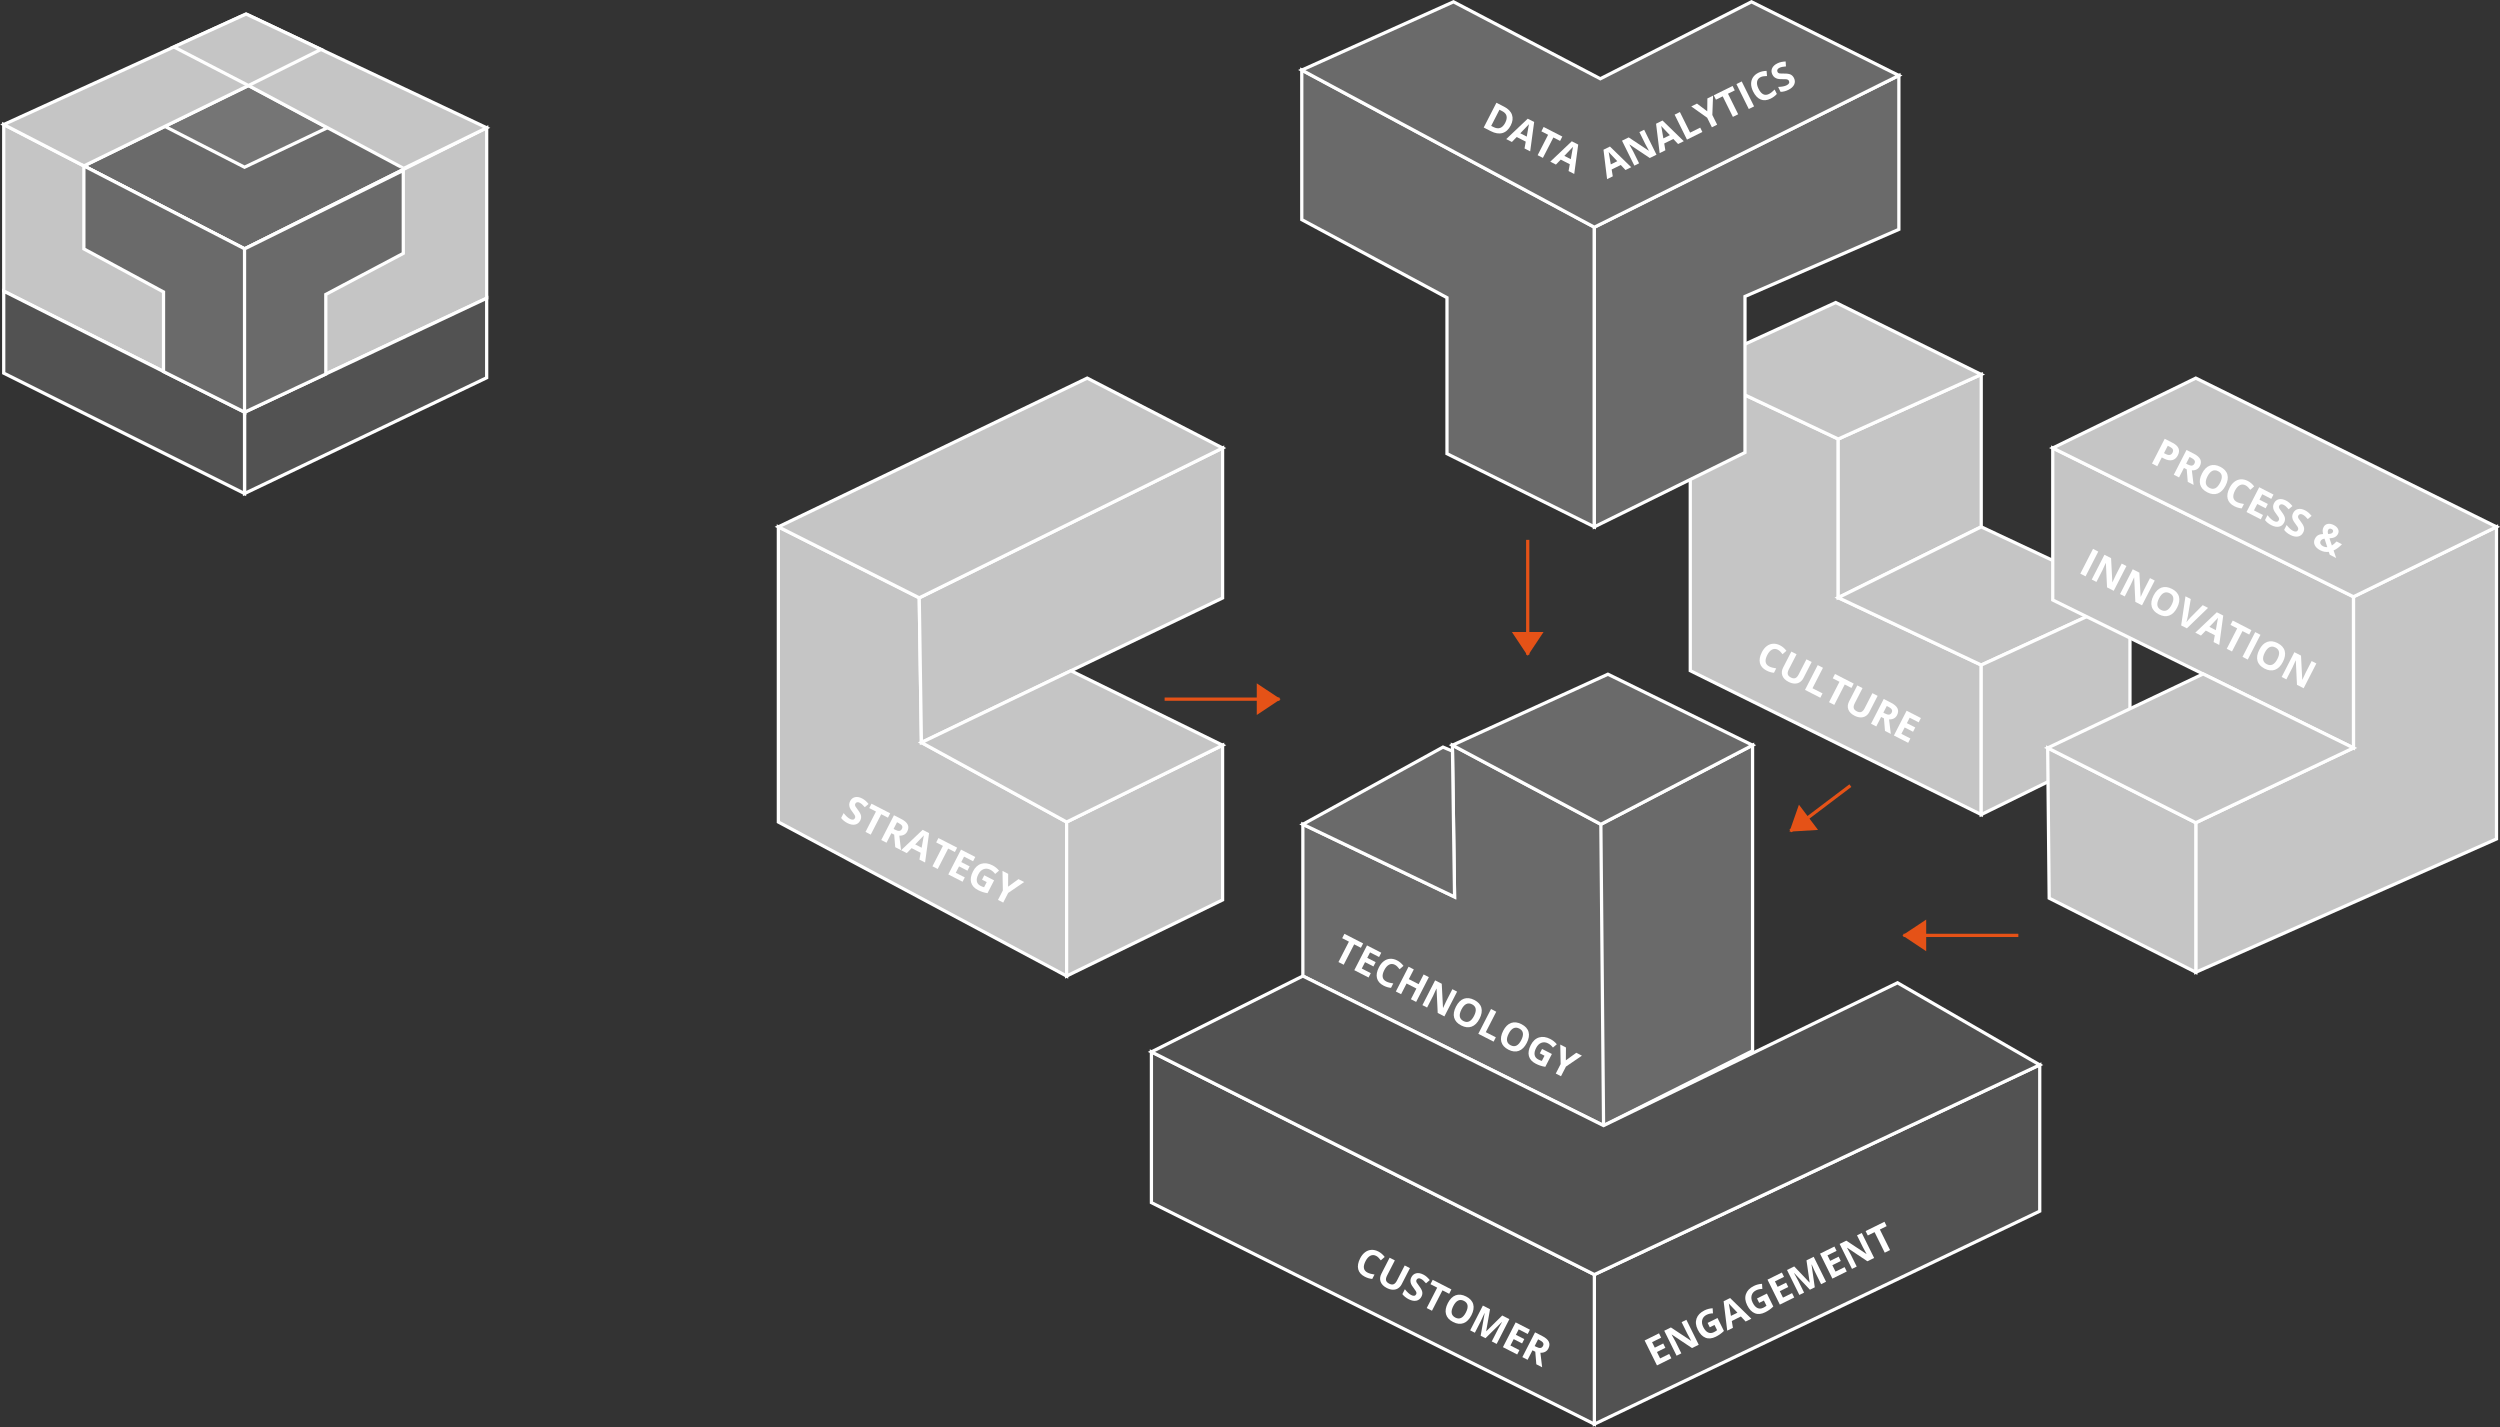 <?xml version="1.0" encoding="UTF-8"?>
<svg width="769px" height="439px" viewBox="0 0 769 439" version="1.1" xmlns="http://www.w3.org/2000/svg" xmlns:xlink="http://www.w3.org/1999/xlink">
    <rect x="0" y="0" width="769" height="439" fill="#333333" stroke="none"/>
    <!-- Generator: sketchtool 44.1 (41455) - http://www.bohemiancoding.com/sketch -->
    <title>F08415D7-A718-4E32-903D-612F2178164C</title>
    <desc>Created with sketchtool.</desc>
    <defs>
        <polygon id="path-1" points="2.71050543e-20 0.889 2.71050543e-20 49.502 150.855 49.502 150.855 0.889"></polygon>
        <polygon id="path-3" points="0 439 769.059 439 769.059 0.131 0 0.131"></polygon>
    </defs>
    <g id="Page-1" stroke="none" stroke-width="1" fill="none" fill-rule="evenodd">
        <g id="CS_Stabilo" transform="translate(-575, -3190)">
            <g id="Page-1" transform="translate(575, 3189)">
                <polygon id="Fill-1" fill="#C5C5C5" points="609.425 251.56 609.425 205.56 565.439 184.834 565.439 136.039 519.925 114.56 519.925 207.31"></polygon>
                <path d="M520.425,206.999 L608.925,250.754 L608.925,205.877 L564.939,185.151 L564.939,136.355 L520.425,115.349 L520.425,206.999 Z M609.925,252.365 L519.425,207.62 L519.425,113.77 L565.939,135.721 L565.939,184.517 L609.925,205.243 L609.925,252.365 Z" id="Fill-2" fill="#FFFFFF"></path>
                <polygon id="Fill-3" fill="#C5C5C5" points="609.425 163.06 609.425 116.185 565.439 136.039 565.439 184.834"></polygon>
                <path d="M565.938,136.361 L565.938,184.028 L608.924,162.749 L608.924,116.959 L565.938,136.361 Z M564.938,185.64 L564.938,135.715 L609.924,115.41 L609.924,163.37 L564.938,185.64 Z" id="Fill-4" fill="#FFFFFF"></path>
                <polygon id="Fill-5" fill="#C5C5C5" points="609.425 205.56 655.175 184.56 609.425 163.06 565.439 184.834"></polygon>
                <path d="M566.588,184.823 L609.428,205.009 L653.988,184.554 L609.431,163.615 L566.588,184.823 Z M609.422,206.111 L564.289,184.845 L609.419,162.505 L656.361,184.565 L609.422,206.111 Z" id="Fill-6" fill="#FFFFFF"></path>
                <polygon id="Fill-7" fill="#C5C5C5" points="609.425 251.56 609.425 205.56 655.175 184.56 655.175 229.06"></polygon>
                <path d="M609.925,205.881 L609.925,250.757 L654.675,228.749 L654.675,185.34 L609.925,205.881 Z M608.925,252.363 L608.925,205.239 L655.675,183.78 L655.675,229.372 L608.925,252.363 Z" id="Fill-8" fill="#FFFFFF"></path>
                <polygon id="Fill-9" fill="#C5C5C5" points="609.425 116.185 564.675 94.06 519.925 114.56 565.439 136.039"></polygon>
                <path d="M521.11,114.567 L565.443,135.488 L608.255,116.165 L564.667,94.614 L521.11,114.567 Z M565.433,136.589 L518.739,114.553 L564.682,93.506 L564.896,93.612 L610.594,116.206 L565.433,136.589 Z" id="Fill-10" fill="#FFFFFF"></path>
                <polygon id="Fill-11" fill="#6A6A6A" points="490.425 70.893 490.425 163.06 445.092 140.56 445.092 92.56 400.425 68.56 400.425 22.56"></polygon>
                <path d="M445.592,140.25 L489.925,162.254 L489.925,71.192 L400.925,23.396 L400.925,68.261 L445.592,92.261 L445.592,140.25 Z M490.925,163.866 L444.592,140.87 L444.592,92.859 L399.925,68.859 L399.925,21.724 L490.925,70.595 L490.925,163.866 Z" id="Fill-12" fill="#FFFFFF"></path>
                <polygon id="Fill-13" fill="#6A6A6A" points="490.425 70.893 490.425 163.06 536.758 140.185 536.758 92.185 584.092 71.56 584.092 24.226"></polygon>
                <path d="M490.925,71.203 L490.925,162.255 L536.258,139.874 L536.258,91.857 L583.592,71.232 L583.592,25.034 L490.925,71.203 Z M489.925,163.865 L489.925,70.584 L584.592,23.419 L584.592,71.888 L537.258,92.513 L537.258,140.495 L489.925,163.865 Z" id="Fill-14" fill="#FFFFFF"></path>
                <polygon id="Fill-15" fill="#6A6A6A" points="492.258 25.226 447.092 1.56 400.425 22.559 490.425 70.893 584.092 24.226 538.758 1.56"></polygon>
                <path d="M538.756,1 L492.26,24.664 L447.324,1.117 L447.108,1.005 L399.294,22.52 L490.188,71.334 L490.416,71.457 L585.211,24.227 L538.756,1 Z M401.556,22.599 L447.075,2.115 L492.025,25.669 L492.255,25.789 L538.76,2.12 L582.971,24.225 L490.433,70.331 L401.556,22.599 Z" id="Fill-16" fill="#FFFFFF"></path>
                <polygon id="Fill-17" fill="#6A6A6A" points="446.758 230.226 447.425 276.893 400.758 254.559 400.758 301.226 493.258 347.226 539.092 324.226 539.092 230.226 492.425 254.559"></polygon>
                <path d="M401.258,300.917 L493.257,346.667 L538.592,323.918 L538.592,231.051 L492.422,255.125 L447.27,231.066 L447.937,277.693 L401.258,255.354 L401.258,300.917 Z M493.259,347.786 L400.258,301.536 L400.258,253.767 L446.913,276.094 L446.246,229.387 L492.428,253.995 L539.592,229.402 L539.592,324.535 L493.259,347.786 Z" id="Fill-18" fill="#FFFFFF"></path>
                <polygon id="Fill-19" fill="#6A6A6A" points="446.784 232.057 443.863 230.812 400.758 254.56 447.425 276.893"></polygon>
                <path d="M401.851,254.529 L446.914,276.094 L446.289,232.39 L443.892,231.368 L401.851,254.529 Z M447.937,277.693 L399.665,254.591 L443.835,230.257 L447.28,231.725 L447.937,277.693 Z" id="Fill-20" fill="#FFFFFF"></path>
                <polyline id="Fill-21" fill="#6A6A6A" points="493.258 347.226 492.425 254.559 539.092 230.226 494.592 208.393 446.758 230.226 492.425 254.559"></polyline>
                <path d="M447.886,230.261 L492.428,253.994 L537.985,230.24 L494.584,208.947 L447.886,230.261 Z M492.758,347.231 L491.928,254.862 L445.63,230.192 L494.6,207.84 L540.199,230.213 L492.928,254.862 L493.758,347.222 L492.758,347.231 Z" id="Fill-22" fill="#FFFFFF"></path>
                <polygon id="Fill-23" fill="#C5C5C5" points="328.092 301.226 328.092 253.852 283.425 229.393 282.758 184.893 239.425 163.059 239.425 253.852"></polygon>
                <path d="M239.925,253.553 L327.592,300.393 L327.592,254.149 L282.93,229.693 L282.925,229.401 L282.263,185.204 L239.925,163.872 L239.925,253.553 Z M328.592,302.061 L238.925,254.153 L238.925,162.248 L283.253,184.584 L283.258,184.886 L283.92,229.095 L328.592,253.556 L328.592,302.061 Z" id="Fill-24" fill="#FFFFFF"></path>
                <polygon id="Fill-25" fill="#C5C5C5" points="376.069 230.226 376.069 277.809 328.091 301.226 328.091 253.852"></polygon>
                <path d="M328.592,254.163 L328.592,300.426 L375.57,277.497 L375.57,231.03 L328.592,254.163 Z M327.592,302.026 L327.592,253.541 L376.57,229.422 L376.57,278.122 L327.592,302.026 Z" id="Fill-26" fill="#FFFFFF"></path>
                <polygon id="Fill-27" fill="#C5C5C5" points="283.425 229.393 376.07 184.935 376.07 138.81 282.758 184.893"></polygon>
                <path d="M283.263,185.202 L283.913,228.604 L375.57,184.62 L375.57,139.615 L283.263,185.202 Z M282.937,230.182 L282.253,184.585 L282.536,184.445 L376.57,138.005 L376.57,185.249 L376.286,185.386 L282.937,230.182 Z" id="Fill-28" fill="#FFFFFF"></path>
                <polygon id="Fill-29" fill="#C5C5C5" points="376.069 230.226 329.414 207.324 283.424 229.393 328.091 253.852"></polygon>
                <path d="M284.519,229.423 L328.104,253.289 L374.937,230.227 L329.411,207.88 L284.519,229.423 Z M328.079,254.416 L327.851,254.291 L282.33,229.364 L329.416,206.769 L377.202,230.226 L328.079,254.416 Z" id="Fill-30" fill="#FFFFFF"></path>
                <polygon id="Fill-31" fill="#C5C5C5" points="282.758 184.893 239.425 163.06 334.425 117.31 376.07 138.81"></polygon>
                <path d="M240.556,163.07 L282.76,184.335 L374.96,138.8 L334.417,117.868 L240.556,163.07 Z M282.756,185.452 L238.294,163.049 L334.433,116.751 L377.179,138.82 L282.756,185.452 Z" id="Fill-32" fill="#FFFFFF"></path>
                <polygon id="Fill-33" fill="#525252" points="490.424 393.06 490.424 439.06 627.425 373.56 627.425 328.56"></polygon>
                <path d="M490.212,392.608 L489.925,392.742 L489.925,439.853 L627.64,374.011 L627.925,373.874 L627.925,327.772 L490.212,392.608 Z M490.925,393.378 L626.925,329.348 L626.925,373.245 L490.925,438.266 L490.925,393.378 Z" id="Fill-34" fill="#FFFFFF"></path>
                <polygon id="Fill-35" fill="#525252" points="354.175 370.935 490.424 439.06 490.424 393.06 354.175 324.56"></polygon>
                <path d="M353.675,371.244 L490.925,439.869 L490.925,392.752 L353.675,323.749 L353.675,371.244 Z M354.675,370.626 L354.675,325.371 L489.925,393.368 L489.925,438.251 L354.675,370.626 Z" id="Fill-36" fill="#FFFFFF"></path>
                <polygon id="Fill-37" fill="#525252" points="583.675 303.31 627.425 328.56 490.425 393.06 354.175 324.56 400.758 301.227 493.258 347.227"></polygon>
                <path d="M355.29,324.561 L490.432,392.504 L626.347,328.515 L583.654,303.875 L493.255,347.784 L400.759,301.785 L355.29,324.561 Z M490.418,393.616 L490.2,393.507 L353.06,324.559 L400.757,300.668 L400.98,300.779 L493.261,346.669 L583.695,302.745 L628.503,328.605 L490.418,393.616 Z" id="Fill-38" fill="#FFFFFF"></path>
                <polygon id="Fill-39" fill="#C5C5C5" points="767.925 163.06 767.925 259.06 675.425 300.06 675.425 254.06 723.925 231.06 723.925 184.56"></polygon>
                <path d="M675.925,254.376 L675.925,299.291 L767.425,258.734 L767.425,163.86 L724.425,184.872 L724.425,231.376 L724.139,231.511 L675.925,254.376 Z M674.925,300.828 L674.925,253.743 L675.211,253.608 L723.425,230.743 L723.425,184.248 L768.425,162.259 L768.425,259.385 L768.127,259.517 L674.925,300.828 Z" id="Fill-40" fill="#FFFFFF"></path>
                <polygon id="Fill-41" fill="#C5C5C5" points="629.862 231.06 630.331 277.279 675.425 300.06 675.425 254.06"></polygon>
                <path d="M630.828,276.97 L674.925,299.247 L674.925,254.368 L630.371,231.877 L630.828,276.97 Z M675.925,300.873 L629.834,277.588 L629.353,230.243 L675.925,253.753 L675.925,300.873 Z" id="Fill-42" fill="#FFFFFF"></path>
                <polygon id="Fill-43" fill="#C5C5C5" points="723.925 231.06 631.425 185.56 631.425 138.81 723.925 184.56"></polygon>
                <path d="M631.925,185.249 L723.425,230.257 L723.425,184.871 L631.925,139.615 L631.925,185.249 Z M724.425,231.863 L630.925,185.871 L630.925,138.005 L724.425,184.249 L724.425,231.863 Z" id="Fill-44" fill="#FFFFFF"></path>
                <polygon id="Fill-45" fill="#C5C5C5" points="767.925 163.06 675.425 117.31 631.425 138.81 723.925 184.56"></polygon>
                <path d="M630.291,138.807 L723.704,185.008 L723.924,185.117 L769.059,163.063 L675.646,116.861 L675.426,116.753 L630.291,138.807 Z M632.559,138.812 L675.424,117.867 L766.791,163.057 L723.926,184.002 L632.559,138.812 Z" id="Fill-46" fill="#FFFFFF"></path>
                <polygon id="Fill-47" fill="#C5C5C5" points="677.675 208.31 629.862 231.06 675.425 254.06 723.925 231.06"></polygon>
                <path d="M630.998,231.073 L675.432,253.503 L722.775,231.052 L677.671,208.865 L630.998,231.073 Z M675.418,254.616 L628.727,231.047 L677.679,207.754 L677.895,207.861 L725.074,231.068 L675.418,254.616 Z" id="Fill-48" fill="#FFFFFF"></path>
                <polygon id="Fill-49" fill="#FFFFFF" points="413.321 297.756 411.705 296.927 414.925 290.65 412.855 289.589 413.546 288.243 419.301 291.196 418.611 292.541 416.542 291.479"></polygon>
                <polygon id="Fill-50" fill="#FFFFFF" points="420.97 301.68 416.58 299.428 420.491 291.807 424.88 294.058 424.201 295.382 421.428 293.959 420.569 295.634 423.15 296.957 422.47 298.281 419.89 296.957 418.881 298.923 421.655 300.346"></polygon>
                <g id="Group-245" transform="translate(0, 0.869)">
                    <path d="M429.065,296.897 C428.457,296.586 427.868,296.572 427.3,296.858 C426.732,297.144 426.238,297.695 425.819,298.512 C424.948,300.212 425.149,301.389 426.424,302.043 C426.96,302.317 427.676,302.517 428.575,302.639 L427.879,303.995 C427.121,303.935 426.355,303.707 425.584,303.31 C424.474,302.741 423.799,301.971 423.557,300.997 C423.314,300.022 423.516,298.906 424.162,297.647 C424.568,296.856 425.069,296.236 425.663,295.788 C426.257,295.339 426.906,295.096 427.61,295.055 C428.313,295.014 429.028,295.18 429.754,295.553 C430.495,295.933 431.147,296.493 431.711,297.233 L430.515,298.281 C430.299,297.998 430.074,297.733 429.836,297.485 C429.6,297.236 429.342,297.041 429.065,296.897 Z" id="Fill-51" fill="#FFFFFF"></path>
                    <polygon id="Fill-53" fill="#FFFFFF" points="435.607 308.321 433.996 307.495 435.683 304.205 432.665 302.656 430.977 305.946 429.361 305.117 433.272 297.495 434.887 298.324 433.355 301.311 436.374 302.86 437.906 299.873 439.517 300.699"></polygon>
                    <path d="M444.294,312.778 L442.24,311.724 L441.883,304.257 L441.836,304.233 C441.379,305.285 441.04,306.028 440.816,306.463 L438.977,310.049 L437.532,309.309 L441.442,301.687 L443.482,302.733 L443.863,310.14 L443.899,310.158 C444.356,309.141 444.689,308.427 444.899,308.017 L446.75,304.41 L448.204,305.156 L444.294,312.778 Z" id="Fill-55" fill="#FFFFFF"></path>
                    <path d="M449.543,310.644 C449.106,311.496 448.939,312.22 449.041,312.816 C449.143,313.413 449.516,313.876 450.158,314.207 C451.447,314.868 452.532,314.342 453.411,312.628 C454.292,310.912 454.091,309.724 452.809,309.066 C452.166,308.736 451.569,308.704 451.022,308.969 C450.473,309.234 449.98,309.792 449.543,310.644 M455.105,313.498 C454.458,314.759 453.647,315.569 452.675,315.925 C451.701,316.282 450.631,316.161 449.463,315.562 C448.295,314.963 447.572,314.164 447.294,313.165 C447.017,312.166 447.203,311.033 447.854,309.764 C448.505,308.496 449.315,307.688 450.286,307.341 C451.257,306.994 452.327,307.12 453.499,307.721 C454.67,308.322 455.393,309.119 455.667,310.111 C455.941,311.104 455.755,312.233 455.105,313.498" id="Fill-57" fill="#FFFFFF"></path>
                    <polygon id="Fill-59" fill="#FFFFFF" points="454.725 318.129 458.636 310.507 460.251 311.337 457.026 317.624 460.118 319.21 459.433 320.544"></polygon>
                    <path d="M464.065,318.094 C463.628,318.946 463.461,319.67 463.563,320.266 C463.665,320.863 464.038,321.326 464.68,321.657 C465.969,322.318 467.054,321.792 467.933,320.078 C468.814,318.362 468.613,317.174 467.331,316.516 C466.688,316.186 466.091,316.154 465.544,316.419 C464.995,316.684 464.502,317.242 464.065,318.094 M469.627,320.948 C468.98,322.209 468.169,323.019 467.197,323.375 C466.223,323.732 465.153,323.611 463.985,323.012 C462.817,322.413 462.094,321.614 461.816,320.615 C461.539,319.616 461.725,318.483 462.376,317.214 C463.027,315.946 463.837,315.138 464.808,314.791 C465.779,314.444 466.849,314.57 468.021,315.171 C469.192,315.772 469.915,316.569 470.189,317.561 C470.463,318.554 470.277,319.683 469.627,320.948" id="Fill-61" fill="#FFFFFF"></path>
                    <path d="M474.338,322.785 L477.361,324.336 L475.334,328.288 C474.762,328.197 474.243,328.072 473.777,327.914 C473.312,327.757 472.853,327.562 472.401,327.33 C471.251,326.74 470.546,325.951 470.286,324.964 C470.026,323.977 470.221,322.851 470.87,321.586 C471.501,320.355 472.346,319.577 473.402,319.249 C474.459,318.922 475.611,319.079 476.859,319.719 C477.641,320.12 478.315,320.663 478.881,321.349 L477.681,322.367 C477.267,321.803 476.76,321.367 476.158,321.059 C475.46,320.701 474.78,320.648 474.119,320.901 C473.457,321.155 472.924,321.678 472.517,322.47 C472.093,323.297 471.938,324.016 472.053,324.626 C472.168,325.236 472.549,325.707 473.195,326.038 C473.532,326.211 473.893,326.352 474.276,326.461 L475.092,324.871 L473.648,324.13 L474.338,322.785 Z" id="Fill-63" fill="#FFFFFF"></path>
                    <polygon id="Fill-65" fill="#FFFFFF" points="481.66 326.285 484.86 323.963 486.601 324.856 481.684 328.214 480.162 331.181 478.556 330.357 480.052 327.442 479.938 321.438 481.69 322.336"></polygon>
                    <path d="M264.603,252.528 C264.25,253.216 263.724,253.632 263.026,253.774 C262.329,253.916 261.538,253.76 260.654,253.307 C259.841,252.89 259.2,252.368 258.731,251.741 L259.502,250.24 C259.899,250.733 260.25,251.118 260.558,251.395 C260.868,251.671 261.168,251.885 261.464,252.037 C261.818,252.219 262.125,252.291 262.385,252.252 C262.644,252.214 262.841,252.061 262.978,251.793 C263.055,251.644 263.082,251.489 263.058,251.33 C263.034,251.171 262.969,250.996 262.863,250.805 C262.757,250.615 262.515,250.274 262.14,249.782 C261.788,249.324 261.545,248.935 261.416,248.614 C261.286,248.293 261.221,247.963 261.219,247.624 C261.217,247.285 261.308,246.937 261.493,246.579 C261.837,245.904 262.337,245.491 262.993,245.341 C263.649,245.189 264.378,245.32 265.185,245.734 C265.582,245.937 265.935,246.178 266.248,246.456 C266.558,246.735 266.868,247.06 267.173,247.432 L266.007,248.421 C265.685,248.045 265.409,247.756 265.176,247.554 C264.945,247.351 264.7,247.184 264.443,247.052 C264.137,246.895 263.866,246.846 263.63,246.905 C263.394,246.964 263.216,247.108 263.099,247.337 C263.026,247.48 262.995,247.621 263.005,247.76 C263.017,247.901 263.07,248.057 263.164,248.23 C263.257,248.403 263.507,248.756 263.914,249.29 C264.452,249.996 264.764,250.588 264.853,251.066 C264.942,251.544 264.858,252.031 264.603,252.528" id="Fill-67" fill="#FFFFFF"></path>
                    <polygon id="Fill-69" fill="#FFFFFF" points="267.844 256.864 266.228 256.035 269.448 249.758 267.379 248.697 268.069 247.351 273.824 250.304 273.134 251.649 271.065 250.588"></polygon>
                    <path d="M274.865,255.112 L275.386,255.38 C275.897,255.641 276.318,255.75 276.648,255.704 C276.979,255.659 277.238,255.454 277.426,255.089 C277.611,254.727 277.619,254.406 277.449,254.126 C277.278,253.845 276.932,253.571 276.412,253.304 L275.922,253.053 L274.865,255.112 Z M274.191,256.425 L272.69,259.35 L271.074,258.521 L274.985,250.899 L277.206,252.039 C278.241,252.57 278.911,253.152 279.215,253.784 C279.518,254.416 279.472,255.116 279.079,255.884 C278.848,256.333 278.52,256.668 278.094,256.891 C277.669,257.113 277.178,257.208 276.626,257.174 C276.893,259.476 277.073,260.966 277.163,261.645 L275.37,260.725 L275.052,256.867 L274.191,256.425 Z" id="Fill-71" fill="#FFFFFF"></path>
                    <path d="M283.501,260.893 C283.834,258.987 284.023,257.91 284.069,257.661 C284.116,257.413 284.157,257.219 284.193,257.08 C283.851,257.465 282.958,258.397 281.516,259.874 L283.501,260.893 Z M282.814,264.544 L283.191,262.446 L280.413,261.021 L278.93,262.552 L277.189,261.658 L283.805,255.385 L285.781,256.399 L284.555,265.437 L282.814,264.544 Z" id="Fill-73" fill="#FFFFFF"></path>
                    <polygon id="Fill-75" fill="#FFFFFF" points="288.437 267.429 286.82 266.6 290.041 260.323 287.971 259.262 288.661 257.916 294.416 260.869 293.726 262.214 291.658 261.152"></polygon>
                    <polygon id="Fill-77" fill="#FFFFFF" points="296.085 271.353 291.695 269.101 295.606 261.479 299.995 263.731 299.316 265.057 296.543 263.632 295.685 265.307 298.265 266.63 297.585 267.954 295.005 266.63 293.996 268.596 296.77 270.019"></polygon>
                    <path d="M302.763,269.372 L305.786,270.924 L303.759,274.875 C303.187,274.784 302.668,274.659 302.202,274.501 C301.737,274.344 301.278,274.149 300.826,273.917 C299.676,273.327 298.971,272.538 298.711,271.551 C298.451,270.564 298.646,269.438 299.295,268.173 C299.926,266.942 300.771,266.164 301.827,265.836 C302.884,265.51 304.036,265.666 305.284,266.306 C306.066,266.707 306.74,267.251 307.306,267.936 L306.106,268.954 C305.692,268.39 305.185,267.955 304.583,267.646 C303.885,267.288 303.205,267.235 302.544,267.488 C301.882,267.742 301.349,268.265 300.942,269.057 C300.518,269.884 300.363,270.603 300.478,271.213 C300.593,271.823 300.974,272.294 301.62,272.625 C301.957,272.798 302.318,272.939 302.701,273.048 L303.517,271.458 L302.073,270.717 L302.763,269.372 Z" id="Fill-79" fill="#FFFFFF"></path>
                    <polygon id="Fill-81" fill="#FFFFFF" points="310.085 272.873 313.285 270.55 315.026 271.444 310.109 274.802 308.587 277.769 306.981 276.945 308.477 274.03 308.363 268.025 310.115 268.924"></polygon>
                    <path d="M546.86,199.984 C546.252,199.672 545.663,199.659 545.095,199.944 C544.527,200.231 544.033,200.782 543.614,201.598 C542.743,203.298 542.944,204.475 544.219,205.13 C544.755,205.404 545.471,205.603 546.37,205.726 L545.674,207.081 C544.916,207.021 544.15,206.793 543.379,206.397 C542.269,205.828 541.594,205.057 541.352,204.083 C541.109,203.109 541.311,201.993 541.957,200.735 C542.363,199.942 542.864,199.322 543.458,198.874 C544.052,198.426 544.701,198.182 545.405,198.141 C546.108,198.1 546.823,198.266 547.549,198.639 C548.29,199.019 548.942,199.579 549.506,200.32 L548.31,201.367 C548.094,201.085 547.869,200.82 547.631,200.571 C547.395,200.322 547.137,200.127 546.86,199.984" id="Fill-83" fill="#FFFFFF"></path>
                    <path d="M557.269,203.765 L554.74,208.697 C554.451,209.26 554.072,209.688 553.601,209.983 C553.133,210.278 552.601,210.416 552.01,210.398 C551.417,210.38 550.797,210.203 550.146,209.87 C549.167,209.368 548.534,208.726 548.25,207.945 C547.965,207.165 548.047,206.339 548.495,205.466 L551.014,200.556 L552.625,201.382 L550.231,206.048 C549.929,206.635 549.827,207.127 549.922,207.522 C550.018,207.918 550.337,208.256 550.884,208.536 C551.413,208.807 551.866,208.866 552.246,208.711 C552.625,208.557 552.966,208.185 553.27,207.594 L555.659,202.938 L557.269,203.765 Z" id="Fill-85" fill="#FFFFFF"></path>
                    <polygon id="Fill-87" fill="#FFFFFF" points="555.219 212.34 559.129 204.718 560.745 205.547 557.52 211.835 560.612 213.421 559.927 214.755"></polygon>
                    <polygon id="Fill-89" fill="#FFFFFF" points="564.22 216.958 562.604 216.129 565.824 209.851 563.754 208.791 564.445 207.445 570.2 210.398 569.51 211.743 567.441 210.68"></polygon>
                    <path d="M577.561,214.175 L575.03,219.107 C574.741,219.67 574.362,220.099 573.893,220.393 C573.423,220.688 572.893,220.826 572.301,220.808 C571.707,220.79 571.087,220.613 570.438,220.28 C569.457,219.778 568.826,219.136 568.54,218.355 C568.255,217.575 568.337,216.749 568.785,215.876 L571.304,210.966 L572.915,211.792 L570.521,216.458 C570.221,217.045 570.117,217.537 570.212,217.932 C570.308,218.328 570.629,218.666 571.174,218.946 C571.703,219.217 572.158,219.276 572.538,219.121 C572.917,218.967 573.258,218.595 573.562,218.004 L575.951,213.348 L577.561,214.175 Z" id="Fill-91" fill="#FFFFFF"></path>
                    <path d="M579.315,219.349 L579.836,219.616 C580.347,219.878 580.768,219.987 581.098,219.941 C581.429,219.896 581.688,219.691 581.876,219.326 C582.061,218.964 582.069,218.643 581.898,218.363 C581.728,218.082 581.382,217.808 580.862,217.541 L580.372,217.289 L579.315,219.349 Z M578.641,220.662 L577.14,223.587 L575.524,222.758 L579.434,215.136 L581.656,216.276 C582.691,216.807 583.361,217.389 583.665,218.021 C583.967,218.653 583.922,219.353 583.529,220.121 C583.298,220.569 582.97,220.905 582.544,221.128 C582.119,221.35 581.628,221.445 581.076,221.411 C581.343,223.713 581.523,225.203 581.614,225.882 L579.82,224.962 L579.502,221.104 L578.641,220.662 Z" id="Fill-93" fill="#FFFFFF"></path>
                    <polygon id="Fill-95" fill="#FFFFFF" points="586.954 228.622 582.564 226.37 586.475 218.748 590.864 221 590.185 222.325 587.412 220.901 586.554 222.575 589.134 223.899 588.454 225.223 585.874 223.899 584.865 225.865 587.639 227.288"></polygon>
                    <path d="M463.004,37.898 C463.844,36.261 463.541,35.071 462.096,34.33 L461.235,33.888 L458.689,38.852 L459.382,39.207 C460.94,40.006 462.147,39.569 463.004,37.898 M464.704,38.717 C464.061,39.972 463.211,40.75 462.154,41.051 C461.098,41.352 459.895,41.156 458.546,40.464 L456.388,39.357 L460.298,31.735 L462.692,32.963 C463.936,33.601 464.733,34.425 465.084,35.435 C465.436,36.445 465.309,37.539 464.704,38.717" id="Fill-97" fill="#FFFFFF"></path>
                    <path d="M469.628,42.147 C469.961,40.24 470.15,39.163 470.196,38.914 C470.243,38.666 470.284,38.472 470.32,38.334 C469.978,38.718 469.085,39.651 467.643,41.127 L469.628,42.147 Z M468.941,45.797 L469.318,43.7 L466.54,42.275 L465.057,43.806 L463.316,42.911 L469.932,36.639 L471.908,37.653 L470.682,46.691 L468.941,45.797 Z" id="Fill-99" fill="#FFFFFF"></path>
                    <polygon id="Fill-101" fill="#FFFFFF" points="474.593 48.697 472.977 47.868 476.197 41.591 474.127 40.53 474.818 39.184 480.573 42.137 479.883 43.482 477.814 42.42"></polygon>
                    <path d="M483.177,49.097 C483.51,47.191 483.699,46.114 483.745,45.865 C483.792,45.617 483.833,45.423 483.869,45.284 C483.527,45.67 482.634,46.601 481.192,48.078 L483.177,49.097 Z M482.49,52.748 L482.867,50.65 L480.089,49.225 L478.606,50.756 L476.865,49.862 L483.481,43.589 L485.457,44.603 L484.231,53.641 L482.49,52.748 Z" id="Fill-103" fill="#FFFFFF"></path>
                    <polygon id="Fill-105" fill="#FFFFFF" points="639.903 176.59 643.813 168.968 645.429 169.797 641.519 177.419"></polygon>
                    <path d="M650.182,181.864 L648.128,180.81 L647.771,173.343 L647.724,173.32 C647.267,174.372 646.928,175.115 646.704,175.55 L644.865,179.136 L643.42,178.395 L647.33,170.773 L649.37,171.819 L649.751,179.226 L649.787,179.245 C650.244,178.228 650.577,177.514 650.787,177.104 L652.638,173.496 L654.092,174.242 L650.182,181.864 Z" id="Fill-107" fill="#FFFFFF"></path>
                    <path d="M658.884,186.329 L656.83,185.275 L656.473,177.808 L656.426,177.784 C655.969,178.836 655.63,179.579 655.406,180.014 L653.567,183.6 L652.122,182.86 L656.032,175.238 L658.072,176.284 L658.453,183.691 L658.489,183.709 C658.946,182.692 659.279,181.978 659.489,181.568 L661.34,177.961 L662.794,178.707 L658.884,186.329 Z" id="Fill-109" fill="#FFFFFF"></path>
                    <path d="M664.121,184.188 C663.684,185.04 663.517,185.763 663.619,186.359 C663.721,186.957 664.094,187.419 664.736,187.75 C666.025,188.411 667.11,187.886 667.989,186.172 C668.87,184.456 668.669,183.268 667.387,182.609 C666.744,182.28 666.147,182.248 665.6,182.512 C665.051,182.778 664.558,183.335 664.121,184.188 M669.683,187.042 C669.036,188.303 668.225,189.113 667.253,189.469 C666.279,189.826 665.209,189.704 664.041,189.106 C662.873,188.506 662.15,187.708 661.872,186.708 C661.595,185.709 661.781,184.577 662.432,183.308 C663.083,182.04 663.893,181.232 664.864,180.885 C665.835,180.537 666.905,180.663 668.077,181.264 C669.248,181.865 669.971,182.662 670.245,183.655 C670.519,184.648 670.333,185.776 669.683,187.042" id="Fill-111" fill="#FFFFFF"></path>
                    <path d="M677.556,186.28 L679.188,187.117 L672.686,193.409 L670.924,192.506 L672.248,183.557 L673.88,184.394 L672.987,189.665 C672.93,189.974 672.852,190.328 672.754,190.728 C672.657,191.128 672.583,191.403 672.533,191.552 C672.735,191.253 673.152,190.76 673.785,190.074 L677.556,186.28 Z" id="Fill-113" fill="#FFFFFF"></path>
                    <path d="M681.587,193.972 C681.92,192.066 682.109,190.989 682.155,190.74 C682.202,190.492 682.243,190.298 682.279,190.159 C681.937,190.545 681.044,191.476 679.602,192.953 L681.587,193.972 Z M680.9,197.623 L681.277,195.525 L678.499,194.1 L677.016,195.631 L675.275,194.737 L681.891,188.464 L683.867,189.478 L682.641,198.516 L680.9,197.623 Z" id="Fill-115" fill="#FFFFFF"></path>
                    <polygon id="Fill-117" fill="#FFFFFF" points="686.562 200.528 684.946 199.699 688.165 193.422 686.096 192.361 686.787 191.015 692.542 193.968 691.851 195.313 689.783 194.251"></polygon>
                    <polygon id="Fill-119" fill="#FFFFFF" points="689.791 202.185 693.702 194.563 695.317 195.393 691.407 203.014"></polygon>
                    <path d="M696.65,200.877 C696.213,201.729 696.046,202.453 696.148,203.049 C696.25,203.646 696.623,204.109 697.265,204.44 C698.554,205.101 699.639,204.575 700.518,202.861 C701.399,201.145 701.198,199.957 699.916,199.299 C699.273,198.969 698.676,198.937 698.129,199.202 C697.58,199.467 697.087,200.025 696.65,200.877 M702.212,203.731 C701.565,204.993 700.754,205.802 699.782,206.158 C698.808,206.515 697.738,206.394 696.57,205.795 C695.402,205.196 694.679,204.397 694.401,203.398 C694.124,202.399 694.31,201.266 694.961,199.997 C695.612,198.729 696.422,197.921 697.393,197.574 C698.364,197.227 699.434,197.354 700.606,197.954 C701.777,198.555 702.5,199.352 702.774,200.344 C703.048,201.337 702.862,202.466 702.212,203.731" id="Fill-121" fill="#FFFFFF"></path>
                    <path d="M708.602,211.837 L706.548,210.783 L706.192,203.316 L706.144,203.292 C705.688,204.344 705.348,205.087 705.125,205.522 L703.285,209.108 L701.841,208.368 L705.75,200.746 L707.79,201.792 L708.172,209.199 L708.207,209.217 C708.664,208.2 708.997,207.486 709.207,207.076 L711.058,203.469 L712.513,204.215 L708.602,211.837 Z" id="Fill-123" fill="#FFFFFF"></path>
                    <path d="M665.644,139.513 L666.176,139.786 C666.672,140.041 667.095,140.134 667.443,140.064 C667.79,139.994 668.06,139.771 668.252,139.396 C668.447,139.017 668.487,138.684 668.373,138.397 C668.259,138.111 667.981,137.854 667.54,137.628 L666.805,137.25 L665.644,139.513 Z M669.914,140.176 C669.493,140.996 668.915,141.492 668.179,141.663 C667.444,141.835 666.603,141.678 665.658,141.193 L664.964,140.837 L663.574,143.548 L661.957,142.719 L665.868,135.097 L668.302,136.346 C669.227,136.821 669.828,137.38 670.105,138.025 C670.382,138.67 670.319,139.387 669.914,140.176 L669.914,140.176 Z" id="Fill-125" fill="#FFFFFF"></path>
                    <path d="M672.452,142.75 L672.973,143.018 C673.484,143.279 673.905,143.387 674.235,143.341 C674.566,143.297 674.825,143.091 675.013,142.726 C675.198,142.364 675.206,142.043 675.036,141.763 C674.865,141.482 674.519,141.208 673.999,140.941 L673.509,140.69 L672.452,142.75 Z M671.778,144.062 L670.277,146.988 L668.661,146.159 L672.572,138.536 L674.793,139.677 C675.828,140.208 676.498,140.79 676.802,141.422 C677.105,142.054 677.059,142.754 676.666,143.522 C676.435,143.97 676.107,144.305 675.681,144.529 C675.256,144.75 674.765,144.845 674.213,144.811 C674.48,147.113 674.66,148.603 674.751,149.282 L672.957,148.363 L672.639,144.505 L671.778,144.062 Z" id="Fill-127" fill="#FFFFFF"></path>
                    <path d="M679.027,146.65 C678.59,147.502 678.423,148.226 678.525,148.822 C678.627,149.42 679,149.882 679.642,150.213 C680.931,150.874 682.016,150.348 682.895,148.635 C683.776,146.918 683.575,145.73 682.293,145.072 C681.65,144.742 681.053,144.71 680.506,144.975 C679.957,145.24 679.464,145.798 679.027,146.65 M684.589,149.504 C683.942,150.766 683.131,151.575 682.159,151.931 C681.185,152.288 680.115,152.167 678.947,151.568 C677.779,150.969 677.056,150.17 676.778,149.171 C676.501,148.172 676.687,147.039 677.338,145.77 C677.989,144.502 678.799,143.694 679.77,143.347 C680.741,143 681.811,143.127 682.983,143.727 C684.154,144.328 684.877,145.125 685.151,146.117 C685.425,147.11 685.239,148.239 684.589,149.504" id="Fill-129" fill="#FFFFFF"></path>
                    <path d="M690.732,149.416 C690.124,149.103 689.535,149.09 688.967,149.375 C688.399,149.662 687.905,150.214 687.486,151.03 C686.615,152.73 686.816,153.906 688.091,154.561 C688.627,154.835 689.343,155.035 690.242,155.157 L689.546,156.512 C688.788,156.452 688.022,156.225 687.251,155.828 C686.141,155.26 685.466,154.488 685.224,153.514 C684.981,152.541 685.183,151.424 685.829,150.166 C686.235,149.374 686.736,148.754 687.33,148.305 C687.924,147.857 688.573,147.613 689.277,147.572 C689.98,147.531 690.695,147.697 691.421,148.071 C692.162,148.451 692.814,149.011 693.378,149.751 L692.182,150.798 C691.966,150.517 691.741,150.251 691.503,150.002 C691.267,149.754 691.009,149.559 690.732,149.416" id="Fill-131" fill="#FFFFFF"></path>
                    <polygon id="Fill-133" fill="#FFFFFF" points="695.411 159.883 691.021 157.631 694.932 150.009 699.321 152.261 698.642 153.586 695.869 152.162 695.011 153.836 697.591 155.16 696.911 156.484 694.331 155.16 693.322 157.126 696.096 158.549"></polygon>
                    <path d="M702.585,160.89 C702.232,161.578 701.706,161.994 701.008,162.136 C700.31,162.278 699.519,162.122 698.636,161.669 C697.822,161.252 697.182,160.73 696.713,160.103 L697.483,158.602 C697.88,159.095 698.232,159.48 698.54,159.757 C698.849,160.034 699.15,160.247 699.445,160.399 C699.8,160.581 700.106,160.653 700.366,160.614 C700.625,160.576 700.823,160.423 700.96,160.155 C701.037,160.006 701.064,159.851 701.04,159.692 C701.016,159.533 700.951,159.358 700.845,159.167 C700.738,158.977 700.497,158.636 700.122,158.144 C699.769,157.686 699.526,157.297 699.397,156.976 C699.268,156.655 699.202,156.325 699.2,155.986 C699.199,155.647 699.29,155.299 699.474,154.941 C699.819,154.266 700.32,153.854 700.975,153.703 C701.63,153.551 702.36,153.682 703.167,154.096 C703.564,154.299 703.917,154.54 704.229,154.818 C704.54,155.097 704.849,155.422 705.154,155.794 L703.988,156.783 C703.667,156.407 703.391,156.118 703.158,155.916 C702.927,155.713 702.682,155.546 702.425,155.414 C702.119,155.257 701.848,155.208 701.611,155.267 C701.375,155.326 701.197,155.47 701.08,155.699 C701.007,155.842 700.976,155.983 700.987,156.122 C700.999,156.263 701.052,156.419 701.146,156.592 C701.238,156.765 701.489,157.119 701.896,157.652 C702.434,158.358 702.746,158.95 702.835,159.428 C702.924,159.906 702.84,160.393 702.585,160.89" id="Fill-135" fill="#FFFFFF"></path>
                    <path d="M708.471,163.91 C708.118,164.598 707.592,165.014 706.894,165.156 C706.196,165.298 705.405,165.142 704.522,164.689 C703.708,164.272 703.068,163.75 702.599,163.123 L703.369,161.622 C703.766,162.115 704.118,162.5 704.426,162.777 C704.735,163.054 705.036,163.267 705.331,163.419 C705.686,163.601 705.992,163.673 706.252,163.634 C706.511,163.596 706.709,163.443 706.846,163.175 C706.923,163.026 706.95,162.871 706.926,162.712 C706.902,162.553 706.837,162.378 706.731,162.187 C706.624,161.997 706.383,161.656 706.008,161.164 C705.655,160.706 705.412,160.317 705.283,159.996 C705.154,159.675 705.088,159.345 705.086,159.006 C705.085,158.667 705.176,158.319 705.36,157.961 C705.705,157.286 706.206,156.874 706.861,156.723 C707.516,156.571 708.246,156.702 709.053,157.116 C709.45,157.319 709.803,157.56 710.115,157.838 C710.426,158.117 710.735,158.442 711.04,158.814 L709.874,159.803 C709.553,159.427 709.277,159.139 709.044,158.936 C708.813,158.733 708.568,158.566 708.311,158.434 C708.005,158.277 707.734,158.228 707.497,158.287 C707.261,158.346 707.083,158.49 706.966,158.719 C706.893,158.862 706.862,159.003 706.873,159.142 C706.885,159.283 706.938,159.439 707.032,159.612 C707.124,159.785 707.375,160.139 707.782,160.672 C708.32,161.378 708.632,161.97 708.721,162.448 C708.81,162.926 708.726,163.413 708.471,163.91" id="Fill-137" fill="#FFFFFF"></path>
                    <path d="M717.595,163.803 C717.69,163.619 717.701,163.442 717.631,163.271 C717.56,163.101 717.425,162.966 717.228,162.864 C716.994,162.744 716.783,162.706 716.592,162.748 C716.401,162.791 716.253,162.915 716.148,163.12 C715.991,163.426 715.983,163.847 716.124,164.386 C716.508,164.372 716.823,164.325 717.065,164.246 C717.308,164.166 717.485,164.019 717.595,163.803 L717.595,163.803 Z M713.827,166.539 C713.674,166.838 713.663,167.134 713.797,167.426 C713.93,167.718 714.172,167.954 714.524,168.135 C714.961,168.359 715.41,168.455 715.869,168.424 L715.022,165.815 C714.741,165.865 714.5,165.943 714.299,166.05 C714.097,166.157 713.94,166.32 713.827,166.539 L713.827,166.539 Z M718.6,171.78 L716.634,170.772 L716.337,169.875 C715.436,169.996 714.567,169.843 713.729,169.413 C712.881,168.978 712.309,168.438 712.011,167.794 C711.714,167.15 711.736,166.495 712.076,165.832 C712.321,165.356 712.633,165.004 713.016,164.776 C713.399,164.549 713.92,164.42 714.58,164.39 C714.473,163.958 714.43,163.574 714.452,163.241 C714.474,162.907 714.568,162.579 714.734,162.256 C715.005,161.728 715.426,161.406 715.996,161.29 C716.567,161.175 717.192,161.291 717.869,161.639 C718.516,161.97 718.955,162.386 719.189,162.886 C719.422,163.385 719.409,163.886 719.151,164.39 C718.939,164.804 718.624,165.12 718.209,165.34 C717.794,165.559 717.24,165.686 716.545,165.721 L717.284,167.925 C717.741,167.644 718.222,167.231 718.731,166.684 L720.389,167.535 C720.023,167.94 719.616,168.31 719.168,168.644 C718.72,168.978 718.269,169.246 717.814,169.448 L718.6,171.78 Z" id="Fill-139" fill="#FFFFFF"></path>
                    <path d="M423.291,386.435 C422.683,386.123 422.094,386.11 421.526,386.395 C420.958,386.682 420.464,387.233 420.045,388.049 C419.174,389.749 419.375,390.926 420.65,391.581 C421.186,391.855 421.902,392.054 422.801,392.177 L422.105,393.532 C421.347,393.472 420.581,393.244 419.81,392.848 C418.7,392.279 418.025,391.508 417.783,390.534 C417.54,389.56 417.742,388.444 418.388,387.185 C418.794,386.393 419.295,385.773 419.889,385.325 C420.483,384.877 421.132,384.633 421.836,384.592 C422.539,384.551 423.254,384.717 423.98,385.09 C424.721,385.47 425.373,386.03 425.937,386.771 L424.741,387.818 C424.525,387.536 424.3,387.271 424.062,387.022 C423.826,386.773 423.568,386.578 423.291,386.435" id="Fill-141" fill="#FFFFFF"></path>
                    <path d="M433.699,390.213 L431.169,395.145 C430.88,395.708 430.501,396.137 430.031,396.431 C429.561,396.726 429.031,396.864 428.439,396.846 C427.846,396.828 427.226,396.651 426.576,396.318 C425.595,395.816 424.964,395.174 424.679,394.393 C424.394,393.613 424.476,392.787 424.924,391.914 L427.443,387.004 L429.054,387.83 L426.66,392.496 C426.359,393.083 426.256,393.575 426.351,393.97 C426.447,394.366 426.767,394.704 427.313,394.984 C427.842,395.255 428.296,395.314 428.676,395.159 C429.055,395.005 429.396,394.633 429.7,394.042 L432.089,389.386 L433.699,390.213 Z" id="Fill-143" fill="#FFFFFF"></path>
                    <path d="M437.237,398.982 C436.884,399.67 436.358,400.086 435.66,400.228 C434.962,400.37 434.171,400.214 433.288,399.761 C432.474,399.344 431.834,398.822 431.365,398.195 L432.135,396.694 C432.532,397.187 432.884,397.572 433.192,397.849 C433.501,398.126 433.802,398.339 434.097,398.491 C434.452,398.673 434.758,398.745 435.018,398.706 C435.277,398.668 435.475,398.515 435.612,398.247 C435.689,398.098 435.716,397.943 435.692,397.784 C435.668,397.625 435.603,397.45 435.497,397.259 C435.39,397.069 435.149,396.728 434.774,396.236 C434.421,395.778 434.178,395.389 434.049,395.068 C433.92,394.747 433.854,394.417 433.852,394.078 C433.851,393.739 433.942,393.391 434.126,393.033 C434.471,392.358 434.972,391.946 435.627,391.795 C436.282,391.643 437.012,391.774 437.819,392.188 C438.216,392.391 438.569,392.632 438.881,392.91 C439.192,393.189 439.501,393.514 439.806,393.886 L438.64,394.875 C438.319,394.499 438.043,394.211 437.81,394.008 C437.579,393.805 437.334,393.638 437.077,393.506 C436.771,393.349 436.5,393.3 436.263,393.359 C436.027,393.418 435.849,393.562 435.732,393.791 C435.659,393.934 435.628,394.075 435.639,394.214 C435.651,394.355 435.704,394.511 435.798,394.684 C435.89,394.857 436.141,395.211 436.548,395.744 C437.086,396.45 437.398,397.042 437.487,397.52 C437.576,397.998 437.492,398.485 437.237,398.982" id="Fill-145" fill="#FFFFFF"></path>
                    <polygon id="Fill-147" fill="#FFFFFF" points="440.475 403.318 438.859 402.489 442.079 396.212 440.01 395.151 440.7 393.805 446.455 396.758 445.765 398.103 443.696 397.042"></polygon>
                    <path d="M447.04,401.858 C446.603,402.71 446.436,403.434 446.538,404.03 C446.64,404.627 447.013,405.09 447.655,405.421 C448.944,406.082 450.029,405.556 450.908,403.843 C451.789,402.126 451.588,400.938 450.306,400.28 C449.663,399.95 449.066,399.918 448.519,400.183 C447.97,400.448 447.477,401.006 447.04,401.858 M452.602,404.712 C451.955,405.974 451.144,406.783 450.172,407.139 C449.198,407.496 448.128,407.375 446.96,406.776 C445.792,406.177 445.069,405.378 444.791,404.379 C444.514,403.38 444.7,402.247 445.351,400.978 C446.002,399.71 446.812,398.902 447.783,398.555 C448.754,398.208 449.824,398.335 450.996,398.935 C452.167,399.536 452.89,400.333 453.164,401.325 C453.438,402.318 453.252,403.447 452.602,404.712" id="Fill-149" fill="#FFFFFF"></path>
                    <path d="M455.45,411.001 L456.682,404.08 L456.636,404.056 C456.078,405.306 455.694,406.134 455.485,406.541 L453.667,410.086 L452.222,409.345 L456.134,401.723 L458.333,402.852 L457.146,409.606 L457.178,409.622 L462.082,404.775 L464.281,405.904 L460.371,413.526 L458.864,412.753 L460.716,409.145 C460.803,408.975 460.906,408.78 461.025,408.56 C461.144,408.34 461.471,407.762 462.005,406.824 L461.958,406.8 L456.93,411.76 L455.45,411.001 Z" id="Fill-151" fill="#FFFFFF"></path>
                    <polygon id="Fill-153" fill="#FFFFFF" points="466.69 416.768 462.3 414.516 466.211 406.894 470.6 409.146 469.921 410.471 467.148 409.047 466.29 410.721 468.87 412.045 468.19 413.369 465.61 412.045 464.601 414.011 467.375 415.434"></polygon>
                    <path d="M472.065,414.17 L472.586,414.438 C473.096,414.699 473.517,414.808 473.848,414.762 C474.178,414.717 474.438,414.512 474.625,414.147 C474.81,413.785 474.818,413.464 474.647,413.184 C474.478,412.903 474.132,412.629 473.611,412.362 L473.122,412.11 L472.065,414.17 Z M471.39,415.483 L469.889,418.408 L468.274,417.579 L472.183,409.957 L474.406,411.097 C475.44,411.628 476.111,412.21 476.414,412.842 C476.716,413.474 476.671,414.174 476.279,414.942 C476.048,415.391 475.719,415.726 475.293,415.949 C474.868,416.171 474.377,416.266 473.825,416.232 C474.092,418.534 474.272,420.024 474.363,420.703 L472.57,419.783 L472.252,415.925 L471.39,415.483 Z" id="Fill-155" fill="#FFFFFF"></path>
                    <polygon id="Fill-157" fill="#FFFFFF" points="514.109 417.943 509.688 420.131 505.887 412.454 510.31 410.265 510.97 411.599 508.176 412.982 509.011 414.668 511.61 413.381 512.269 414.715 509.671 416.001 510.651 417.982 513.444 416.598"></polygon>
                    <path d="M522.53,413.775 L520.463,414.798 L514.248,410.643 L514.201,410.667 C514.774,411.659 515.17,412.375 515.386,412.812 L517.175,416.425 L515.72,417.145 L511.92,409.467 L513.973,408.452 L520.155,412.552 L520.191,412.533 C519.644,411.561 519.269,410.869 519.064,410.456 L517.266,406.822 L518.732,406.097 L522.53,413.775 Z" id="Fill-159" fill="#FFFFFF"></path>
                    <path d="M525.259,407.057 L528.306,405.55 L530.276,409.531 C529.863,409.936 529.453,410.279 529.049,410.559 C528.645,410.839 528.215,411.092 527.76,411.318 C526.602,411.891 525.548,411.989 524.601,411.61 C523.653,411.231 522.863,410.405 522.232,409.131 C521.619,407.891 521.496,406.749 521.862,405.705 C522.227,404.661 523.038,403.828 524.295,403.206 C525.083,402.817 525.92,402.598 526.809,402.551 L526.911,404.121 C526.213,404.119 525.561,404.267 524.955,404.567 C524.251,404.915 523.805,405.43 523.614,406.112 C523.425,406.795 523.529,407.535 523.923,408.333 C524.335,409.166 524.822,409.718 525.38,409.989 C525.939,410.259 526.544,410.233 527.196,409.911 C527.534,409.743 527.863,409.537 528.177,409.294 L527.385,407.692 L525.93,408.412 L525.259,407.057 Z" id="Fill-161" fill="#FFFFFF"></path>
                    <path d="M534.434,403.909 C533.099,402.508 532.346,401.715 532.174,401.53 C532.002,401.345 531.871,401.196 531.781,401.084 C531.887,401.589 532.105,402.861 532.434,404.899 L534.434,403.909 Z M536.958,406.634 L535.498,405.082 L532.7,406.467 L533.046,408.571 L531.293,409.439 L530.187,400.388 L532.178,399.403 L538.713,405.766 L536.958,406.634 Z" id="Fill-163" fill="#FFFFFF"></path>
                    <path d="M540.452,399.539 L543.498,398.032 L545.468,402.012 C545.054,402.417 544.644,402.76 544.24,403.041 C543.836,403.321 543.408,403.574 542.953,403.8 C541.795,404.373 540.74,404.471 539.793,404.092 C538.845,403.713 538.055,402.887 537.425,401.612 C536.811,400.372 536.686,399.232 537.054,398.187 C537.419,397.143 538.23,396.31 539.488,395.688 C540.275,395.298 541.113,395.08 542.001,395.033 L542.104,396.603 C541.406,396.6 540.753,396.748 540.147,397.048 C539.443,397.396 538.997,397.912 538.807,398.594 C538.617,399.277 538.721,400.017 539.115,400.814 C539.528,401.648 540.014,402.2 540.573,402.47 C541.131,402.741 541.736,402.715 542.388,402.393 C542.726,402.225 543.055,402.019 543.37,401.776 L542.578,400.173 L541.122,400.893 L540.452,399.539 Z" id="Fill-165" fill="#FFFFFF"></path>
                    <polygon id="Fill-167" fill="#FFFFFF" points="551.903 399.239 547.481 401.427 543.681 393.749 548.103 391.561 548.763 392.895 545.97 394.278 546.803 395.963 549.404 394.677 550.063 396.01 547.464 397.297 548.444 399.278 551.238 397.894"></polygon>
                    <path d="M556.734,396.848 L551.906,391.74 L551.858,391.763 C552.531,392.955 552.968,393.757 553.171,394.166 L554.937,397.737 L553.484,398.457 L549.683,390.779 L551.9,389.682 L556.623,394.655 L556.655,394.639 L555.675,387.814 L557.892,386.718 L561.692,394.395 L560.173,395.146 L558.376,391.512 C558.291,391.34 558.195,391.141 558.089,390.915 C557.984,390.688 557.713,390.081 557.277,389.095 L557.23,389.118 L558.226,396.11 L556.734,396.848 Z" id="Fill-169" fill="#FFFFFF"></path>
                    <polygon id="Fill-171" fill="#FFFFFF" points="568.064 391.241 563.644 393.429 559.843 385.751 564.266 383.563 564.926 384.897 562.133 386.28 562.966 387.966 565.566 386.679 566.226 388.013 563.626 389.3 564.606 391.279 567.399 389.896"></polygon>
                    <path d="M576.481,387.075 L574.413,388.099 L568.198,383.944 L568.152,383.967 C568.725,384.96 569.12,385.675 569.337,386.113 L571.125,389.726 L569.67,390.446 L565.87,382.768 L567.923,381.752 L574.106,385.852 L574.141,385.833 C573.595,384.862 573.22,384.17 573.015,383.756 L571.216,380.122 L572.683,379.397 L576.481,387.075 Z" id="Fill-173" fill="#FFFFFF"></path>
                    <polygon id="Fill-175" fill="#FFFFFF" points="581.377 384.652 579.748 385.458 576.619 379.135 574.535 380.167 573.865 378.812 579.662 375.943 580.333 377.298 578.247 378.33"></polygon>
                    <path d="M497.478,49.709 C496.146,48.307 495.392,47.514 495.221,47.33 C495.048,47.145 494.916,46.995 494.827,46.883 C494.933,47.389 495.149,48.66 495.478,50.699 L497.478,49.709 Z M500.003,52.434 L498.543,50.88 L495.745,52.267 L496.092,54.37 L494.339,55.237 L493.233,46.188 L495.224,45.203 L501.759,51.565 L500.003,52.434 Z" id="Fill-177" fill="#FFFFFF"></path>
                    <path d="M509.54,47.715 L507.473,48.739 L501.258,44.584 L501.21,44.608 C501.784,45.6 502.18,46.315 502.396,46.753 L504.185,50.366 L502.729,51.086 L498.929,43.408 L500.983,42.392 L507.164,46.492 L507.201,46.474 C506.654,45.502 506.279,44.81 506.074,44.397 L504.276,40.762 L505.741,40.037 L509.54,47.715 Z" id="Fill-179" fill="#FFFFFF"></path>
                    <path d="M513.652,41.705 C512.317,40.304 511.564,39.511 511.391,39.326 C511.219,39.141 511.089,38.992 510.998,38.88 C511.104,39.386 511.322,40.657 511.651,42.695 L513.652,41.705 Z M516.177,44.43 L514.716,42.878 L511.917,44.264 L512.264,46.366 L510.51,47.234 L509.404,38.184 L511.395,37.199 L517.931,43.562 L516.177,44.43 Z" id="Fill-181" fill="#FFFFFF"></path>
                    <polygon id="Fill-183" fill="#FFFFFF" points="518.912 43.077 515.113 35.399 516.74 34.594 519.875 40.927 522.988 39.386 523.654 40.73"></polygon>
                    <polygon id="Fill-185" fill="#FFFFFF" points="525.15 34.368 525.187 30.414 526.942 29.546 526.715 35.496 528.195 38.484 526.576 39.285 525.125 36.348 520.23 32.867 521.994 31.993"></polygon>
                    <polygon id="Fill-187" fill="#FFFFFF" points="534.661 35.283 533.033 36.088 529.903 29.765 527.82 30.797 527.149 29.442 532.946 26.574 533.617 27.929 531.532 28.96"></polygon>
                    <polygon id="Fill-189" fill="#FFFFFF" points="537.928 33.666 534.127 25.988 535.756 25.183 539.556 32.861"></polygon>
                    <path d="M541.558,23.861 C540.946,24.164 540.584,24.629 540.476,25.256 C540.369,25.882 540.518,26.608 540.925,27.43 C541.772,29.142 542.838,29.68 544.123,29.045 C544.662,28.778 545.248,28.32 545.882,27.671 L546.558,29.036 C546.057,29.611 545.419,30.09 544.641,30.474 C543.525,31.027 542.502,31.111 541.576,30.727 C540.649,30.342 539.873,29.516 539.245,28.249 C538.85,27.45 538.649,26.679 538.643,25.935 C538.636,25.191 538.826,24.524 539.211,23.934 C539.598,23.344 540.157,22.868 540.887,22.506 C541.633,22.137 542.471,21.947 543.404,21.935 L543.533,23.518 C543.178,23.524 542.829,23.548 542.49,23.59 C542.149,23.632 541.838,23.723 541.558,23.861" id="Fill-191" fill="#FFFFFF"></path>
                    <path d="M551.827,24.133 C552.171,24.825 552.191,25.495 551.889,26.141 C551.588,26.787 550.994,27.331 550.105,27.771 C549.286,28.176 548.485,28.381 547.702,28.385 L546.953,26.872 C547.586,26.847 548.105,26.793 548.511,26.709 C548.916,26.626 549.268,26.511 549.565,26.364 C549.923,26.187 550.163,25.984 550.286,25.752 C550.41,25.521 550.404,25.271 550.271,25.001 C550.196,24.851 550.088,24.737 549.945,24.662 C549.804,24.586 549.625,24.534 549.408,24.507 C549.191,24.478 548.774,24.469 548.156,24.479 C547.577,24.491 547.121,24.453 546.785,24.366 C546.45,24.279 546.146,24.135 545.873,23.935 C545.598,23.736 545.373,23.455 545.194,23.094 C544.858,22.415 544.824,21.767 545.093,21.151 C545.36,20.534 545.901,20.025 546.713,19.623 C547.112,19.425 547.516,19.284 547.925,19.199 C548.335,19.115 548.779,19.06 549.261,19.036 L549.361,20.561 C548.868,20.596 548.472,20.647 548.172,20.713 C547.871,20.779 547.59,20.876 547.331,21.004 C547.022,21.156 546.822,21.345 546.728,21.57 C546.635,21.795 546.645,22.023 546.76,22.254 C546.831,22.398 546.927,22.507 547.046,22.58 C547.165,22.654 547.322,22.705 547.517,22.733 C547.711,22.761 548.144,22.77 548.814,22.76 C549.703,22.749 550.364,22.849 550.802,23.062 C551.237,23.275 551.58,23.633 551.827,24.133" id="Fill-193" fill="#FFFFFF"></path>
                    <polygon id="Fill-195" fill="#6A6A6A" points="76.425 26.441 25.798 51.171 75.219 76.691 125.457 51.566"></polygon>
                    <path d="M26.912,51.184 L75.223,76.13 L124.35,51.561 L76.42,27 L26.912,51.184 Z M75.215,77.252 L24.683,51.16 L76.43,25.882 L126.564,51.572 L75.215,77.252 Z" id="Fill-197" fill="#FFFFFF"></path>
                    <polygon id="Fill-199" fill="#757575" points="75.219 51.566 100.675 39.441 76.425 26.441 50.707 39.003"></polygon>
                    <path d="M51.824,39.014 L75.226,51.008 L99.567,39.414 L76.414,27.002 L51.824,39.014 Z M75.211,52.123 L49.59,38.993 L76.435,25.879 L101.782,39.467 L75.211,52.123 Z" id="Fill-201" fill="#FFFFFF"></path>
                    <polygon id="Fill-203" fill="#C5C5C5" points="75.219 76.691 149.701 39.441 149.701 91.866 75.219 126.932"></polygon>
                    <path d="M75.719,77 L75.719,126.144 L149.201,91.548 L149.201,40.25 L75.719,77 Z M74.719,127.72 L74.719,76.382 L150.201,38.632 L150.201,92.183 L149.914,92.318 L74.719,127.72 Z" id="Fill-205" fill="#FFFFFF"></path>
                    <polygon id="Fill-207" fill="#C5C5C5" points="1.144 89.691 1.144 38.441 75.219 76.691 75.219 126.932"></polygon>
                    <path d="M1.644,89.383 L74.719,126.121 L74.719,76.996 L1.644,39.262 L1.644,89.383 Z M75.719,127.743 L0.644,89.999 L0.644,37.62 L75.719,76.386 L75.719,127.743 Z" id="Fill-209" fill="#FFFFFF"></path>
                    <polygon id="Fill-211" fill="#525252" points="75.219 151.941 75.219 126.932 149.701 91.866 149.701 116.331"></polygon>
                    <path d="M75.719,127.249 L75.719,151.148 L149.201,116.016 L149.201,92.653 L75.719,127.249 Z M74.719,152.734 L74.719,126.615 L75.006,126.48 L150.201,91.078 L150.201,116.645 L149.917,116.781 L74.719,152.734 Z" id="Fill-213" fill="#FFFFFF"></path>
                    <polygon id="Fill-215" fill="#525252" points="1.144 114.903 1.144 89.691 75.219 126.932 75.219 151.941"></polygon>
                    <path d="M1.644,114.594 L74.719,151.132 L74.719,127.24 L1.644,90.502 L1.644,114.594 Z M75.719,152.75 L0.644,115.212 L0.644,88.88 L75.719,126.624 L75.719,152.75 Z" id="Fill-217" fill="#FFFFFF"></path>
                    <polygon id="Fill-219" fill="#C5C5C5" points="1.144 38.441 75.692 4.441 149.702 39.441 124.175 51.941 76.425 26.441 25.798 51.171"></polygon>
                    <g id="Group-223" transform="translate(0, 3)">
                        <mask id="mask-2" fill="white">
                            <use xlink:href="#path-1"></use>
                        </mask>
                        <g id="Clip-222"></g>
                        <path d="M76.435,22.879 L124.185,48.379 L148.548,36.448 L75.688,1.992 L2.288,35.468 L25.804,47.611 L76.435,22.879 Z M124.165,49.502 L76.415,24.002 L25.792,48.731 L-0,35.413 L75.696,0.889 L75.906,0.988 L150.855,36.433 L124.165,49.502 Z" id="Fill-221" fill="#FFFFFF" mask="url(#mask-2)"></path>
                    </g>
                    <polygon id="Fill-224" fill="#C5C5C5" points="76.425 26.441 98.726 15.334 75.692 4.441 53.484 14.569"></polygon>
                    <path d="M54.626,14.598 L76.429,25.881 L97.581,15.346 L75.688,4.993 L54.626,14.598 Z M76.421,27.002 L52.341,14.541 L75.695,3.89 L99.87,15.323 L76.421,27.002 Z" id="Fill-226" fill="#FFFFFF"></path>
                    <polygon id="Fill-228" fill="#6A6A6A" points="25.798 51.171 25.798 76.691 50.298 89.941 50.298 114.441 75.298 126.932 75.298 76.691"></polygon>
                    <path d="M50.798,114.132 L74.798,126.124 L74.798,76.996 L26.298,51.992 L26.298,76.393 L50.798,89.643 L50.798,114.132 Z M75.798,127.741 L49.798,114.75 L49.798,90.239 L25.298,76.989 L25.298,50.351 L75.798,76.386 L75.798,127.741 Z" id="Fill-230" fill="#FFFFFF"></path>
                    <polygon id="Fill-232" fill="#6A6A6A" points="124.05 52.546 124.05 78.066 100.219 90.691 100.219 115.191 75.219 126.932 75.219 76.691"></polygon>
                    <path d="M75.719,77.001 L75.719,126.145 L99.719,114.874 L99.719,90.391 L123.55,77.766 L123.55,53.352 L75.719,77.001 Z M74.719,127.719 L74.719,76.38 L124.55,51.742 L124.55,78.367 L100.719,90.992 L100.719,115.508 L74.719,127.719 Z" id="Fill-234" fill="#FFFFFF"></path>
                    <mask id="mask-4" fill="white">
                        <use xlink:href="#path-3"></use>
                    </mask>
                    <g id="Clip-237"></g>
                    <polygon id="Fill-236" fill="#E55217" mask="url(#mask-4)" points="469.425 201.524 470.425 201.524 470.425 166.191 469.425 166.191"></polygon>
                    <polygon id="Fill-238" fill="#E55217" mask="url(#mask-4)" points="469.925 201.857 474.793 194.535 465.057 194.535"></polygon>
                    <polygon id="Fill-239" fill="#E55217" mask="url(#mask-4)" points="551.018 256.144 550.414 255.346 568.873 241.389 569.477 242.186"></polygon>
                    <polygon id="Fill-240" fill="#E55217" mask="url(#mask-4)" points="550.45 255.947 559.226 255.414 553.354 247.648"></polygon>
                    <polygon id="Fill-241" fill="#E55217" mask="url(#mask-4)" points="358.236 215.691 393.569 215.691 393.569 214.691 358.236 214.691"></polygon>
                    <polygon id="Fill-242" fill="#E55217" mask="url(#mask-4)" points="393.903 215.191 386.581 210.323 386.581 220.059"></polygon>
                    <polygon id="Fill-243" fill="#E55217" mask="url(#mask-4)" points="585.508 288.357 620.842 288.357 620.842 287.357 585.508 287.357"></polygon>
                    <polygon id="Fill-244" fill="#E55217" mask="url(#mask-4)" points="585.175 287.857 592.497 292.725 592.497 282.989"></polygon>
                </g>
            </g>
        </g>
    </g>
</svg>